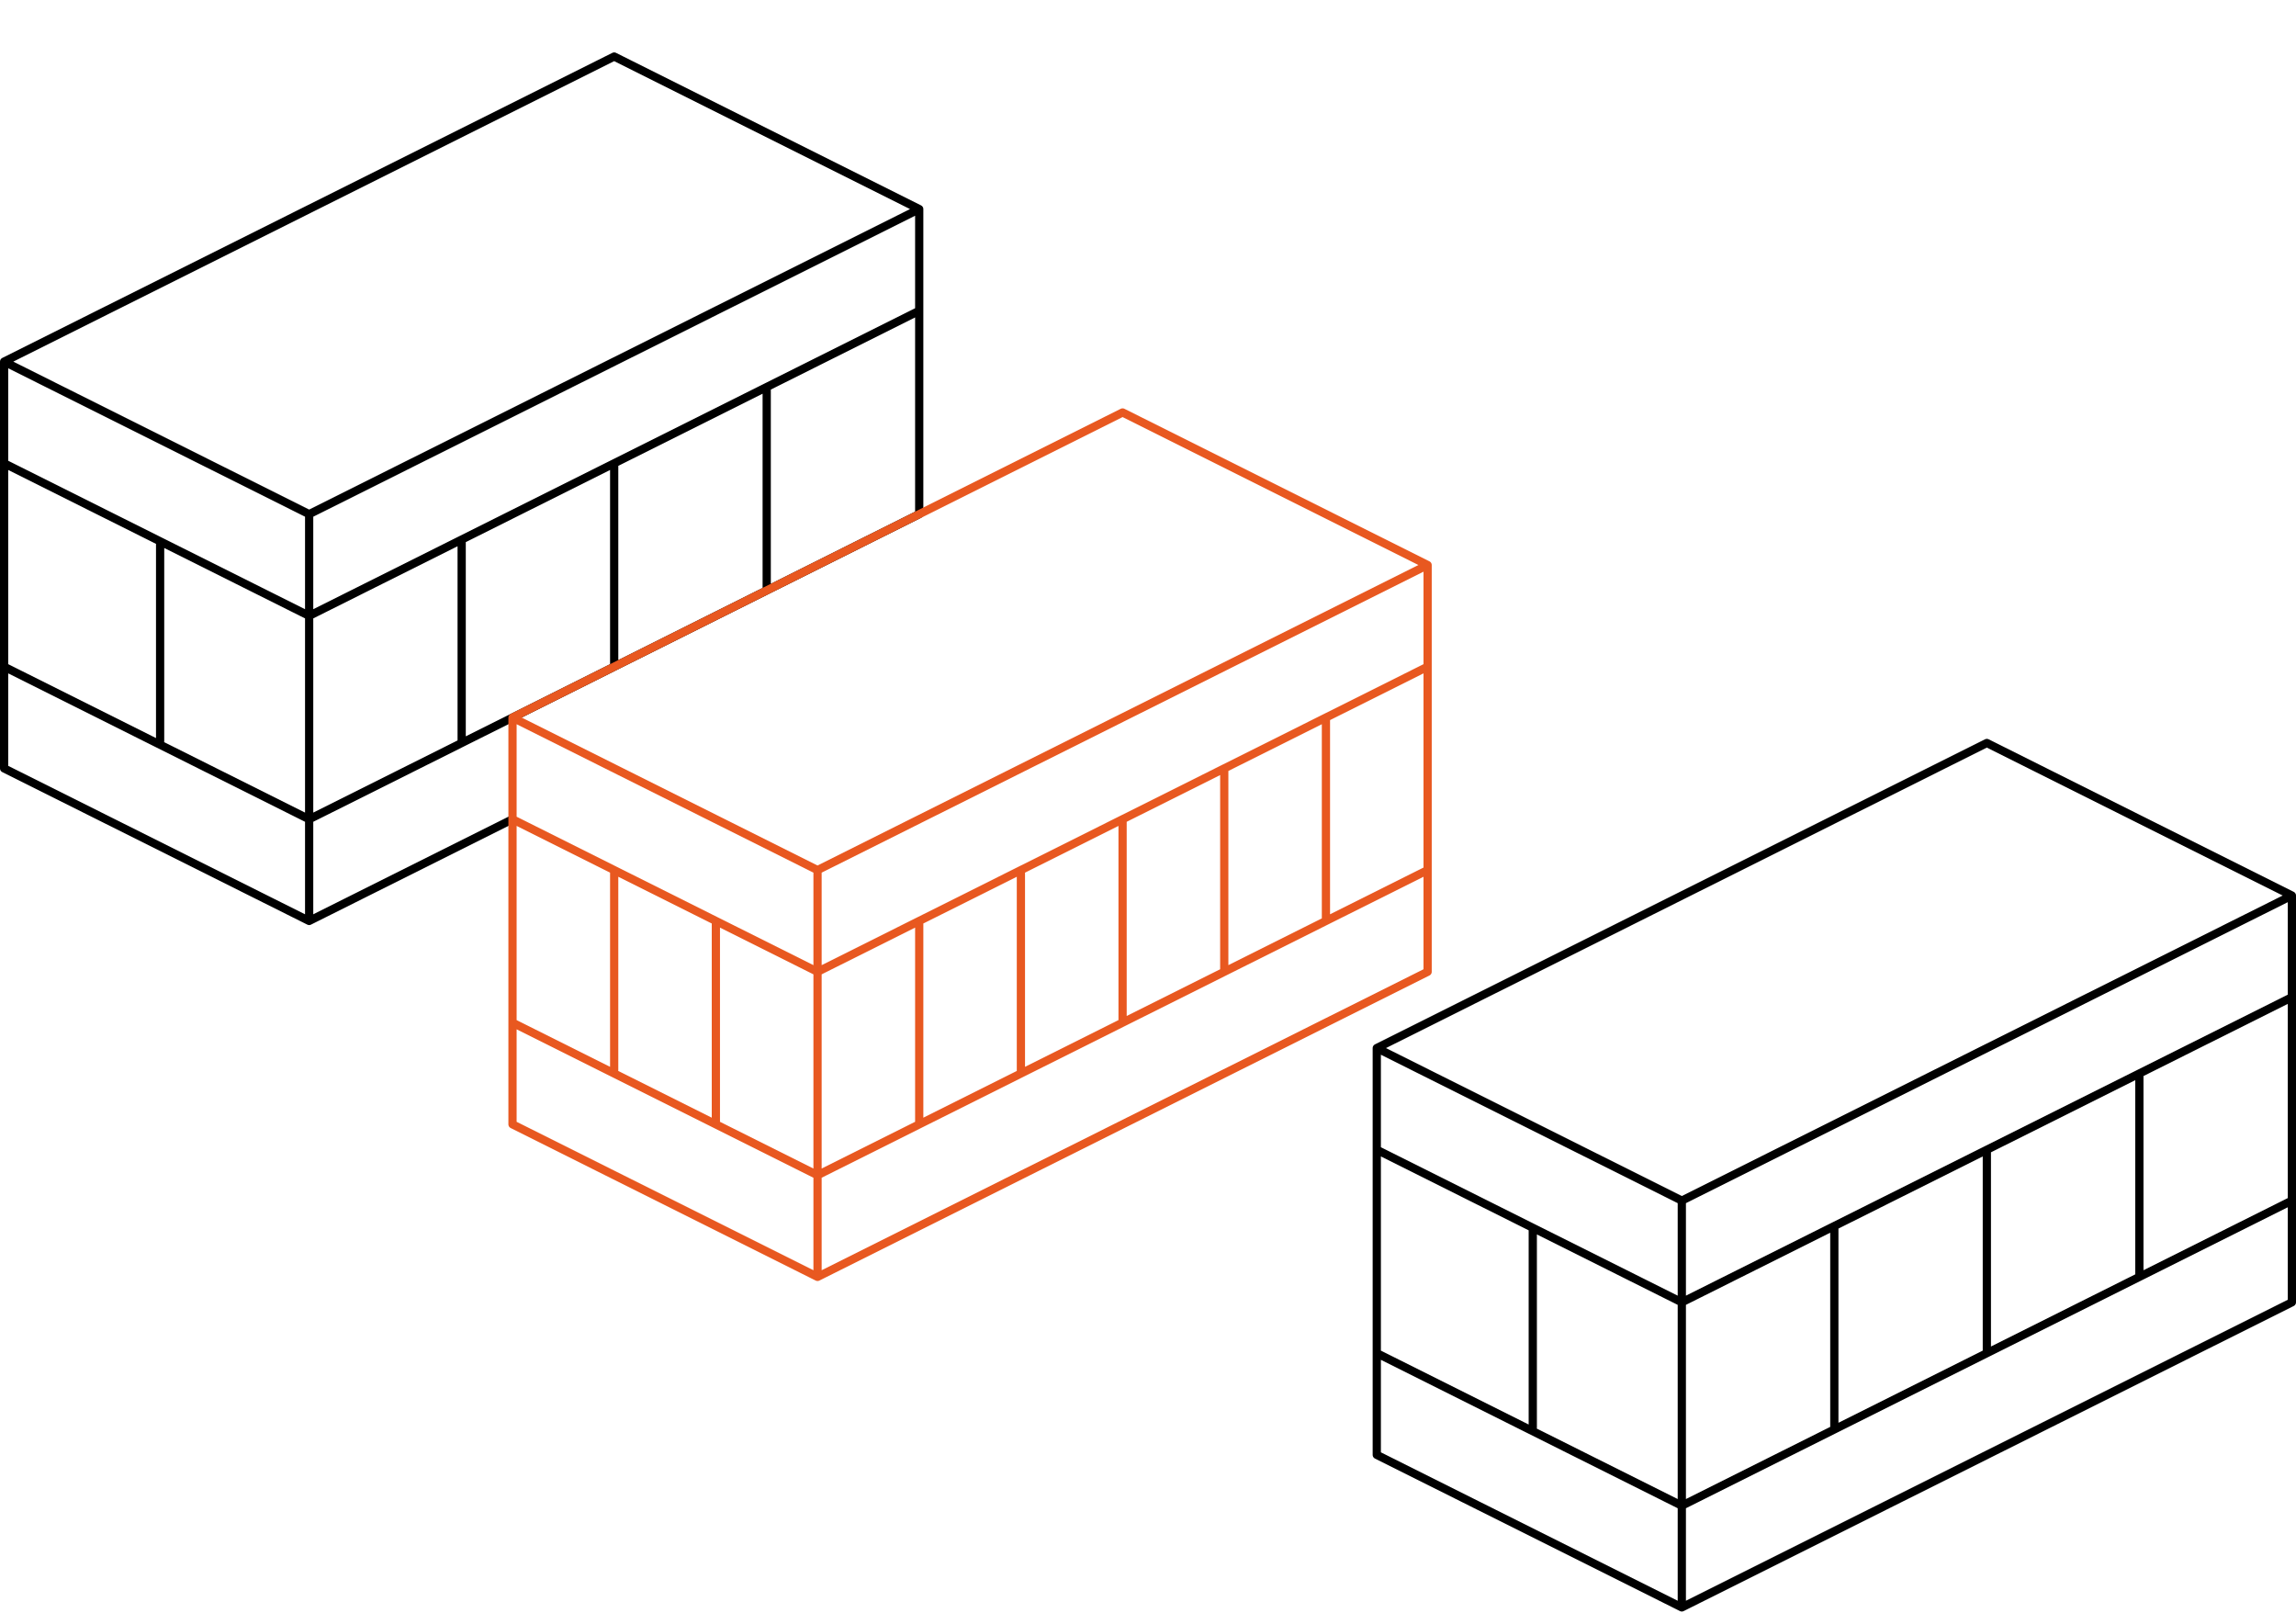 <?xml version="1.0" encoding="UTF-8" standalone="no"?>
<!DOCTYPE svg PUBLIC "-//W3C//DTD SVG 1.1//EN" "http://www.w3.org/Graphics/SVG/1.1/DTD/svg11.dtd">
<svg width="100%" height="100%" viewBox="0 0 279 196" version="1.1" xmlns="http://www.w3.org/2000/svg" xmlns:xlink="http://www.w3.org/1999/xlink" xml:space="preserve" xmlns:serif="http://www.serif.com/" style="fill-rule:evenodd;clip-rule:evenodd;stroke-linecap:round;stroke-linejoin:round;stroke-miterlimit:1.5;">
    <g id="packmittel-illu-holz-bottom">
        <path d="M111.7,62.468L111.7,25.401L74.633,6.868L0.5,43.934L0.5,93.357L37.567,111.89L62.278,99.534M0.5,43.934L37.567,62.468L111.7,25.401M0.5,56.29L37.567,74.823L111.7,37.757M0.5,81.001L37.567,99.534L111.7,62.468M37.567,62.468L37.567,111.89M56.1,65.557L56.1,90.268M74.633,56.29L74.633,81.001M93.167,47.023L93.167,71.734M19.457,65.769L19.457,90.056M167.3,127.334L167.3,176.757L204.367,195.29L278.5,158.223L278.5,108.801L241.433,90.268L167.3,127.334ZM167.3,127.334L204.367,145.868L278.5,108.801M167.3,139.69L204.367,158.223L278.5,121.157M167.3,164.401L204.367,182.934L278.5,145.868M204.367,145.868L204.367,195.29M222.9,148.957L222.9,173.668M241.433,139.69L241.433,164.401M259.967,130.423L259.967,155.134M186.257,149.169L186.257,173.456" style="fill:none;stroke:black;stroke-width:1px;"/>
        <path d="M62.278,87.179L62.278,136.601L99.344,155.134L173.478,118.068L173.478,68.646L136.411,50.112L62.278,87.179ZM62.278,87.179L99.344,105.712L173.478,68.646M62.278,99.534L99.344,118.068L173.478,81.001M62.278,124.246L99.344,142.779L173.478,105.712M99.344,105.712L99.344,155.134M111.7,111.89L111.7,136.601M124.056,105.712L124.056,130.423M136.411,99.534L136.411,124.246M148.767,93.357L148.767,118.068M161.122,87.179L161.122,111.89M86.989,111.89L86.989,136.501M74.633,105.712L74.633,130" style="fill:none;stroke:rgb(232,88,32);stroke-width:1px;"/>
    </g>
</svg>
